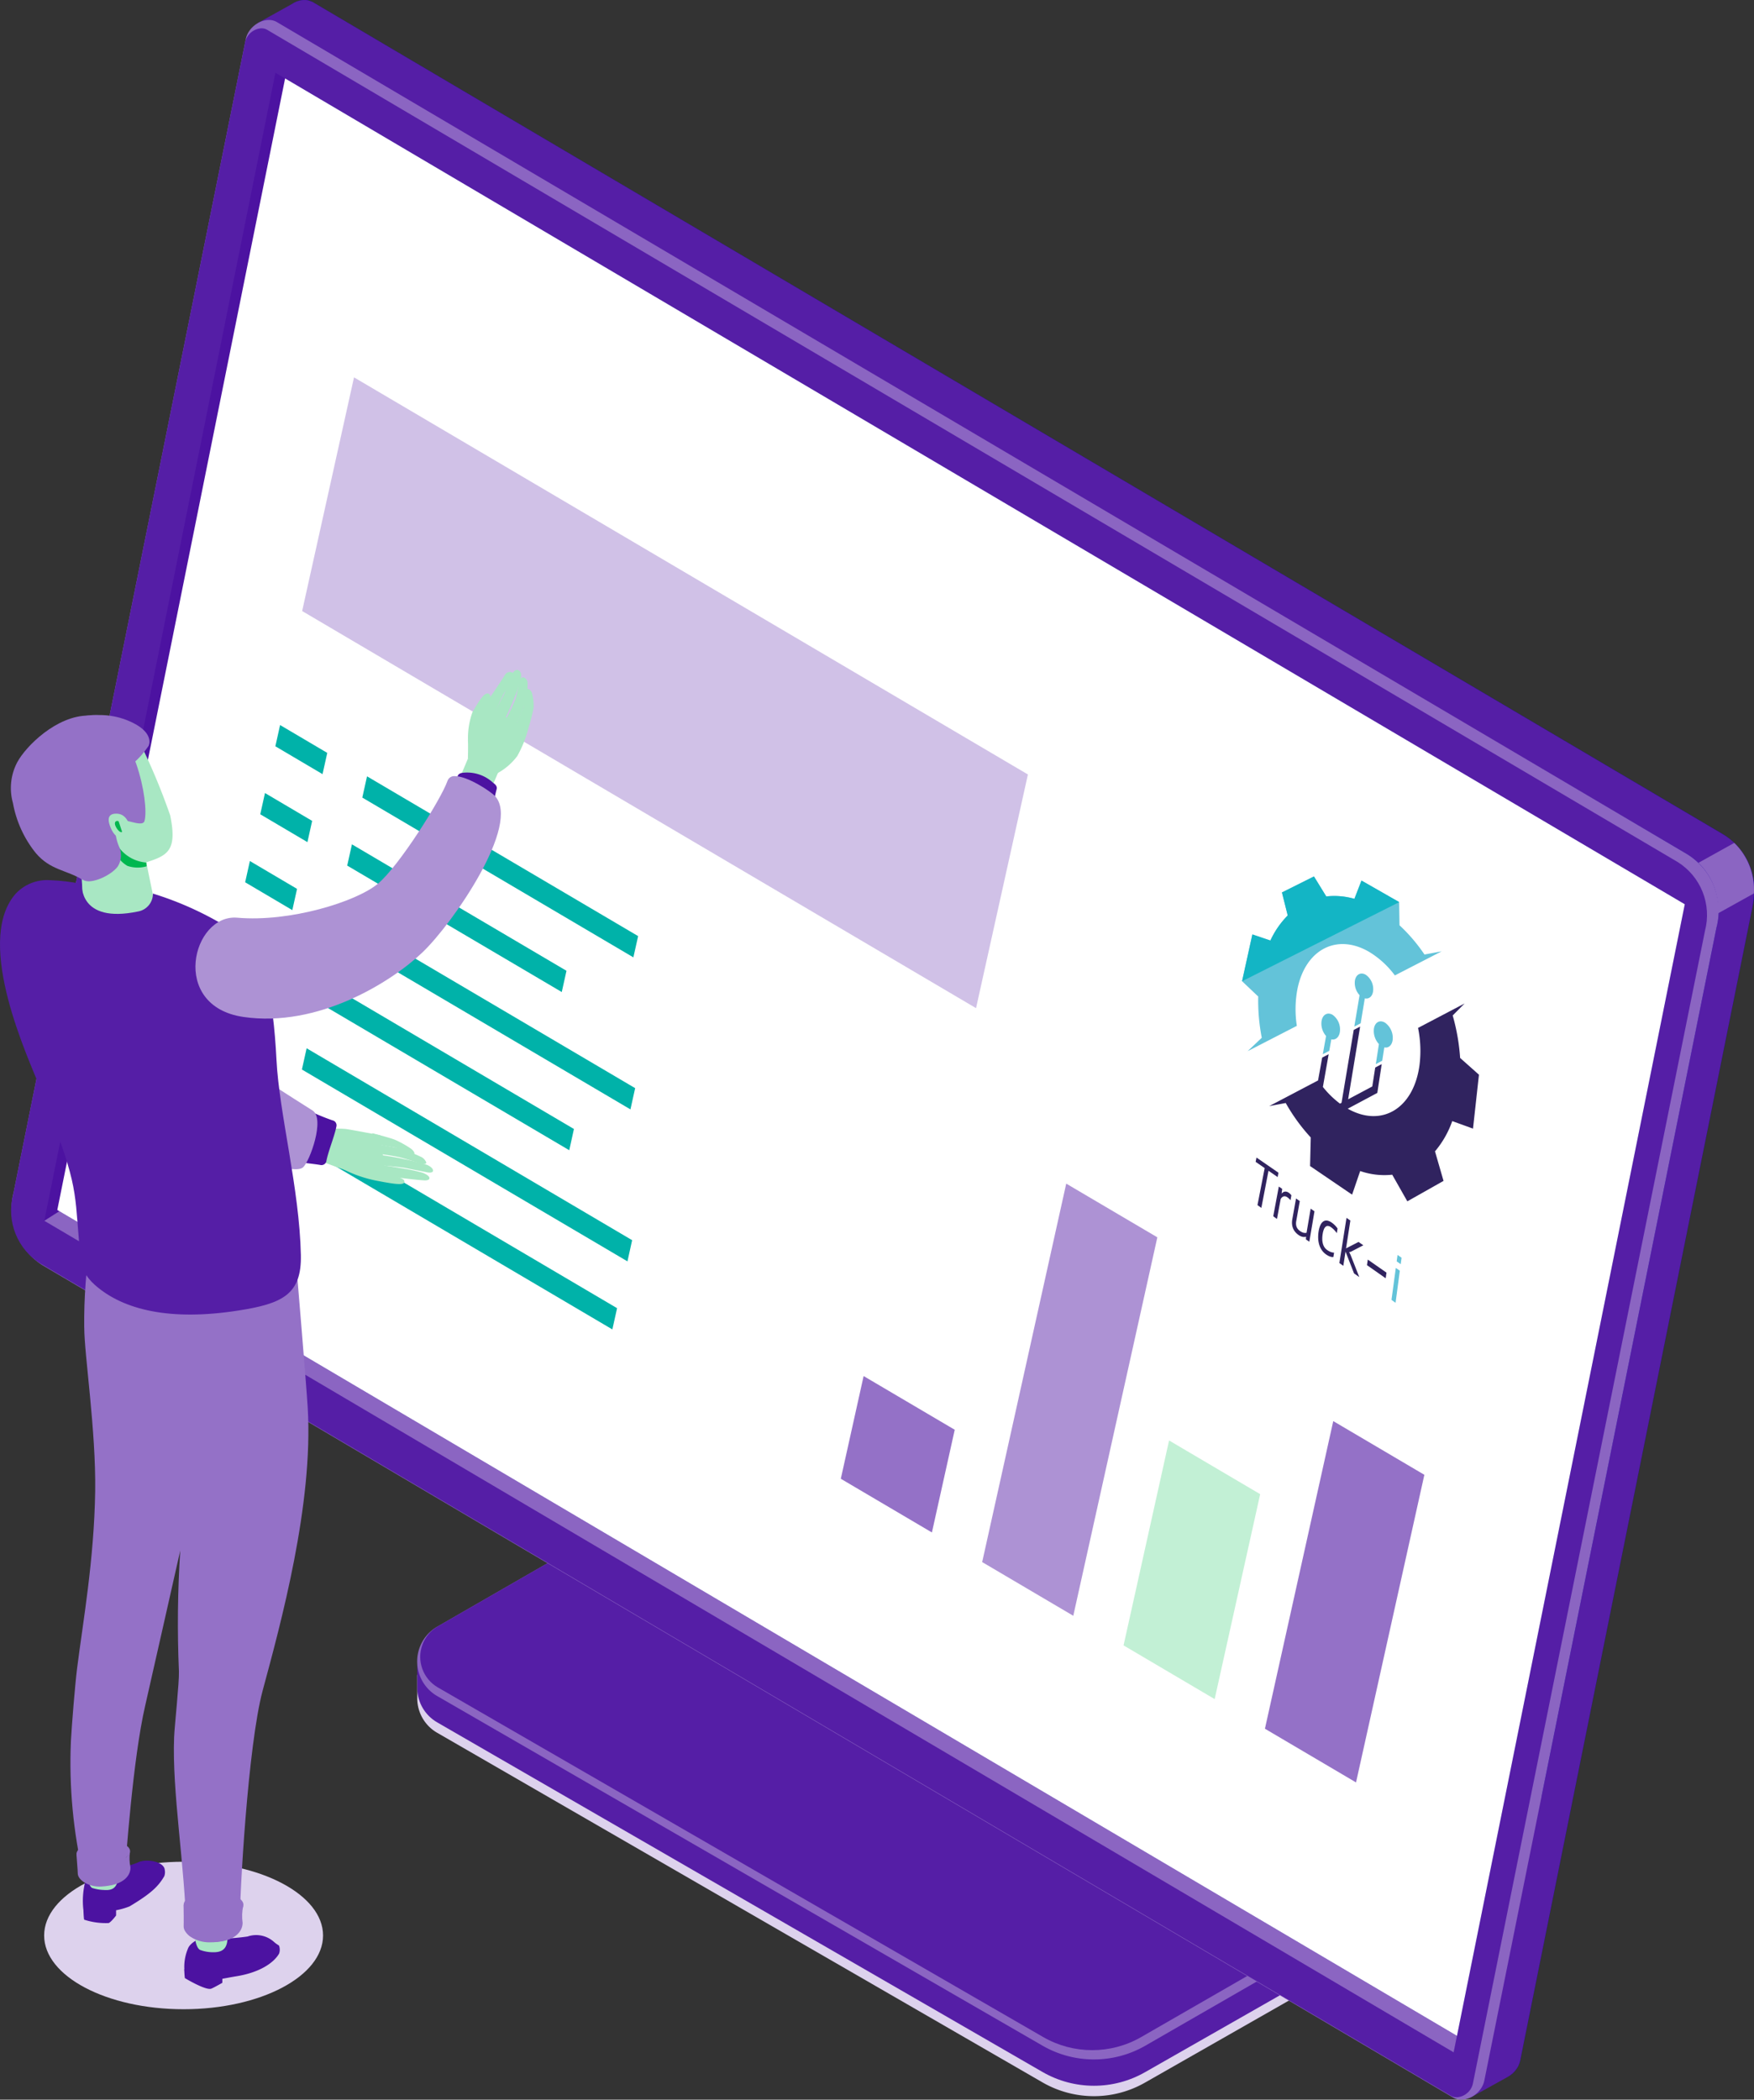 <svg id="Group_4174" data-name="Group 4174" xmlns="http://www.w3.org/2000/svg" xmlns:xlink="http://www.w3.org/1999/xlink" width="170.116" height="203.565" viewBox="0 0 170.116 203.565">
  <rect x="0" y="0" width="170.116" height="203.565" fill="#333333" stroke="none"/>
  <defs>
    <clipPath id="clip-path">
      <rect id="Rectangle_1330" data-name="Rectangle 1330" width="170.116" height="203.566" fill="none"/>
    </clipPath>
    <clipPath id="clip-path-2">
      <path id="Path_3905" data-name="Path 3905" d="M68.518,255.157a3.865,3.865,0,0,0-1.232,1.12h-.708v2.15c0,.063,0,.125,0,.187a3.851,3.851,0,0,0,1.937,3.271l58.7,33.89a9.984,9.984,0,0,0,9.975.007l14.951-8.521,5.017-3a3.343,3.343,0,0,0-.456-5.513L91.387,241.994Z" transform="translate(-66.576 -241.994)" fill="none"/>
    </clipPath>
    <linearGradient id="linear-gradient" x1="-0.438" y1="1.016" x2="-0.431" y2="1.016" gradientUnits="objectBoundingBox">
      <stop offset="0" stop-color="#6c3db2"/>
      <stop offset="1" stop-color="#551ea6"/>
    </linearGradient>
    <clipPath id="clip-path-4">
      <path id="Path_3907" data-name="Path 3907" d="M82.975,241.967,68.76,250.149a3.419,3.419,0,0,0,0,5.924l58.7,33.89a9.521,9.521,0,0,0,9.512.006l14.938-8.6,4.118-3.284a2.881,2.881,0,0,0-.356-4.746l-65-37.525Z" transform="translate(-67.046 -235.816)" fill="none"/>
    </clipPath>
    <linearGradient id="linear-gradient-2" x1="-0.311" y1="0.843" x2="-0.305" y2="0.843" xlink:href="#linear-gradient"/>
    <clipPath id="clip-path-6">
      <path id="Path_3910" data-name="Path 3910" d="M44.309.367l-3.32,1.845-.319,1.58,2.251-1.244L179.606,82.829a6.434,6.434,0,0,1,2.82,7.1l-16.961,84.218-1.086.6-5.448,27.049-1.069.588.759.951,3.551-1.972a2.545,2.545,0,0,0,.911-.853,2.051,2.051,0,0,0,.109-.19c.01-.019.022-.038.032-.058a2.089,2.089,0,0,0,.086-.21,1.9,1.9,0,0,0,.075-.266c0-.007,22.513-111.791,22.513-111.791a8.277,8.277,0,0,0,.166-1.552V86.3a6.15,6.15,0,0,0-2.986-5.4L46.273.2a.665.665,0,0,0-.115-.043,1.525,1.525,0,0,0-.686-.155,2.214,2.214,0,0,0-1.163.36" transform="translate(-40.67 -0.007)" fill="none"/>
    </clipPath>
    <linearGradient id="linear-gradient-3" x1="-0.17" y1="1.001" x2="-0.166" y2="1.001" xlink:href="#linear-gradient"/>
    <clipPath id="clip-path-8">
      <path id="Path_3913" data-name="Path 3913" d="M26.032,4.518a1.717,1.717,0,0,0-1.527,1.307L1.992,117.612a6.052,6.052,0,0,0,2.647,6.66l136.8,80.686a1.07,1.07,0,0,0,.6.143,1.673,1.673,0,0,0,.962-.394,1.624,1.624,0,0,0,.568-.916L166.084,92.008a6.052,6.052,0,0,0-2.646-6.661L26.632,4.66a1.043,1.043,0,0,0-.543-.143h-.057" transform="translate(-1.838 -4.517)" fill="none"/>
    </clipPath>
    <linearGradient id="linear-gradient-4" x1="0.153" y1="0.895" x2="0.155" y2="0.895" xlink:href="#linear-gradient"/>
    <clipPath id="clip-path-10">
      <path id="Path_3931" data-name="Path 3931" d="M201.831,256.485l8.836,5.206,6.627-29.824-8.836-5.206Z" transform="translate(-201.831 -226.66)" fill="none"/>
    </clipPath>
    <linearGradient id="linear-gradient-5" x1="-2.97" y1="2.613" x2="-2.954" y2="2.613" gradientUnits="objectBoundingBox">
      <stop offset="0" stop-color="#c9b8e3"/>
      <stop offset="1" stop-color="#9471c7"/>
    </linearGradient>
    <clipPath id="clip-path-11">
      <path id="Path_3932" data-name="Path 3932" d="M179.274,249.619l8.836,5.206,4.414-19.868-8.836-5.206Z" transform="translate(-179.274 -229.751)" fill="none"/>
    </clipPath>
    <linearGradient id="linear-gradient-6" x1="-3.746" y1="3.35" x2="-3.723" y2="3.35" gradientUnits="objectBoundingBox">
      <stop offset="0" stop-color="#80e0a7"/>
      <stop offset="1" stop-color="#c2f0d5"/>
    </linearGradient>
    <clipPath id="clip-path-12">
      <path id="Path_3933" data-name="Path 3933" d="M156.716,225.476l8.836,5.206,8.152-36.691-8.836-5.206Z" transform="translate(-156.716 -188.785)" fill="none"/>
    </clipPath>
    <linearGradient id="linear-gradient-7" x1="-1.835" y1="3.217" x2="-1.821" y2="3.217" gradientUnits="objectBoundingBox">
      <stop offset="0" stop-color="#ddd2ed"/>
      <stop offset="1" stop-color="#ad92d4"/>
    </linearGradient>
    <clipPath id="clip-path-13">
      <path id="Path_3934" data-name="Path 3934" d="M134.158,229.435l8.836,5.206,2.213-9.957-8.837-5.206Z" transform="translate(-134.158 -219.478)" fill="none"/>
    </clipPath>
    <linearGradient id="linear-gradient-8" x1="-4.53" y1="4.888" x2="-4.495" y2="4.888" xlink:href="#linear-gradient-5"/>
    <clipPath id="clip-path-15">
      <path id="Path_3936" data-name="Path 3936" d="M14.728,293.645c-1.435.093-2.566.667-2.527,1.284s1.236,1.041,2.671.949,2.568-.667,2.527-1.284c-.036-.56-1.025-.962-2.282-.962-.127,0-.257,0-.389.012" transform="translate(-12.199 -293.633)" fill="none"/>
    </clipPath>
    <linearGradient id="linear-gradient-9" x1="-1.398" y1="10.727" x2="-1.283" y2="10.727" xlink:href="#linear-gradient-5"/>
    <clipPath id="clip-path-16">
      <path id="Path_3937" data-name="Path 3937" d="M29.3,303.011c0,.689,1.3,1.247,2.9,1.247s2.9-.558,2.9-1.247-1.3-1.246-2.9-1.246-2.9.558-2.9,1.246" transform="translate(-29.295 -301.765)" fill="none"/>
    </clipPath>
    <linearGradient id="linear-gradient-10" x1="-3.07" y1="8.079" x2="-2.966" y2="8.079" xlink:href="#linear-gradient-5"/>
    <clipPath id="clip-path-18">
      <path id="Path_3952" data-name="Path 3952" d="M1.832,146.08c3.869,6.207,11.6,14.464,16.826,18.75a24.293,24.293,0,0,0,8.411,4.045c.673.207,2.345.647,2.845.221.641-.546,2.165-4.717.93-5.515-1.558-1.007-7.366-4.537-9.415-6.648-3.175-3.271-8.375-11.161-13.563-13.545a8.3,8.3,0,0,0-3.409-.8c-2.41,0-3.946,1.37-2.625,3.489" transform="translate(-1.346 -142.591)" fill="none"/>
    </clipPath>
    <linearGradient id="linear-gradient-11" x1="0.001" y1="4.34" x2="0.02" y2="4.34" xlink:href="#linear-gradient-7"/>
    <clipPath id="clip-path-20">
      <path id="Path_3954" data-name="Path 3954" d="M7.936,115.644c-1.3,1.6-1.279,1.976-1.266,2.8A5.054,5.054,0,0,0,8.717,122.2a1.733,1.733,0,0,1,1.429-.246,1.287,1.287,0,0,0,.809.031l2.975-3.18c1.056,1.323,3.1-1.779,3.1-1.779s.7-1.366-2.092-2.482a7.227,7.227,0,0,0-2.676-.5,5.823,5.823,0,0,0-4.328,1.6" transform="translate(-6.667 -114.04)" fill="none"/>
    </clipPath>
    <linearGradient id="linear-gradient-12" x1="-0.339" y1="10.365" x2="-0.286" y2="10.365" xlink:href="#linear-gradient-5"/>
    <clipPath id="clip-path-22">
      <path id="Path_3957" data-name="Path 3957" d="M12.583,206.219c0,2.658,1.146,10,1.059,15.9-.1,6.634-1.193,12.712-1.754,17.154-.2,1.591-.511,5.452-.6,7.055a48.5,48.5,0,0,0,1.228,13.136c.312,1.086,3.836,1.268,3.978-.162s.782-11.152,2-16.414c.365-1.58,3.4-15.036,3.4-15.036a108.144,108.144,0,0,0-.129,11.721c.038,1.059-.425,5.31-.467,6.373-.212,5.28,1.046,12.478,1.185,18.773.027,1.233,5.061,1.789,5.186-.463-.031-3.073.8-17.559,2.218-22.826,1.741-6.446,4.925-18.052,4.37-27.4-.137-2.312-1.079-13.51-1.079-13.51l-19.968-2.814a50.721,50.721,0,0,0-.631,8.513" transform="translate(-11.249 -197.706)" fill="none"/>
    </clipPath>
    <linearGradient id="linear-gradient-13" x1="0.021" y1="1.177" x2="0.036" y2="1.177" xlink:href="#linear-gradient-5"/>
    <clipPath id="clip-path-23">
      <path id="Path_3958" data-name="Path 3958" d="M1.419,141.819c-3.925,4.764,1.421,16.011,2.516,18.82,3.537,9.078,3.284,9.4,3.722,14.688.089,1.072-.226,2.726,1.531,4.292,2.794,2.49,7.418,3.507,13.893,2.5,4.3-.667,6.178-1.549,6.1-5.382-.137-6.464-2.1-13.692-2.365-18.917-.326-6.357-1.239-10.551-3.583-12.108a31.589,31.589,0,0,0-8.4-4.022,1.749,1.749,0,0,1-1.458,1.738c-5.762,1.2-5.437-2.664-5.437-2.664a17.989,17.989,0,0,0-3.08-.373,4.163,4.163,0,0,0-3.437,1.422" transform="translate(0 -140.397)" fill="none"/>
    </clipPath>
    <linearGradient id="linear-gradient-14" x1="0.217" y1="2.35" x2="0.23" y2="2.35" xlink:href="#linear-gradient"/>
    <clipPath id="clip-path-25">
      <path id="Path_3961" data-name="Path 3961" d="M55.635,124.239c-.6,1.754-4.715,8.292-6.762,9.989-2.123,1.76-8.56,3.736-13.627,3.289-4.37-.385-6.6,8.564.579,9.621,7.26,1.07,14.365-3.391,17.367-6.25s9.585-12.436,7.044-15.162c-.444-.476-2.66-1.932-3.867-1.932a.687.687,0,0,0-.734.445" transform="translate(-31.181 -123.794)" fill="none"/>
    </clipPath>
    <linearGradient id="linear-gradient-15" x1="-0.481" y1="5.255" x2="-0.463" y2="5.255" xlink:href="#linear-gradient-7"/>
    <clipPath id="clip-path-27">
      <path id="Path_3968" data-name="Path 3968" d="M2.363,118.648a5.368,5.368,0,0,0-.421,3.96,10.775,10.775,0,0,0,2.215,4.846c1.41,1.674,2.981,1.63,4.566,2.609.788.487,2.762-.453,3.384-1.3a2.019,2.019,0,0,0,.094-2.005,4.558,4.558,0,0,1-.316-2.095c.023-.607.745-.427,1.453-.247.635.16,1.259.321,1.368-.08.488-1.8-1.083-9.456-4.556-10.128a4.618,4.618,0,0,0-.878-.083c-3.106,0-6.091,2.988-6.909,4.527" transform="translate(-1.754 -114.121)" fill="none"/>
    </clipPath>
    <linearGradient id="linear-gradient-16" x1="0.117" y1="7.361" x2="0.147" y2="7.361" xlink:href="#linear-gradient-5"/>
    <clipPath id="clip-path-29">
      <path id="Path_3971" data-name="Path 3971" d="M29.3,305.922c0,.691,1.109,1.519,2.455,1.53,2.6.021,3.261-1.123,3.264-1.885a4.649,4.649,0,0,1,.057-1.649,1.564,1.564,0,0,1-1.464.908c-3.2.359-3.991-.3-4.321-1.011.029,1.642.009,2.106.009,2.107" transform="translate(-29.295 -303.815)" fill="none"/>
    </clipPath>
    <linearGradient id="linear-gradient-17" x1="-4.524" y1="3.313" x2="-4.376" y2="3.313" xlink:href="#linear-gradient-5"/>
    <clipPath id="clip-path-30">
      <path id="Path_3972" data-name="Path 3972" d="M16.133,296.266c-2.849.506-3.595-.037-3.932-.656.121,1.47.129,1.887.129,1.888.04.619,1.081,1.3,2.288,1.23,2.337-.132,2.858-1.2,2.817-1.878a4.178,4.178,0,0,1-.044-1.482,1.4,1.4,0,0,1-1.259.9" transform="translate(-12.201 -295.368)" fill="none"/>
    </clipPath>
    <linearGradient id="linear-gradient-18" x1="-1.813" y1="4.331" x2="-1.674" y2="4.331" xlink:href="#linear-gradient-5"/>
  </defs>
  <g id="Group_4113" data-name="Group 4113">
    <g id="Group_4112" data-name="Group 4112" clip-path="url(#clip-path)">
      <path id="Path_3904" data-name="Path 3904" d="M156.7,280.4,91.386,243.652,68.518,256.815a3.867,3.867,0,0,0-1.233,1.12h-.708v2.151c0,.063,0,.125,0,.187a3.851,3.851,0,0,0,1.936,3.271l58.7,33.89a9.989,9.989,0,0,0,9.976.007l14.951-8.521,5.017-3a3.343,3.343,0,0,0-.457-5.513" transform="translate(-26.108 -95.549)" fill="#ddd2ed"/>
    </g>
  </g>
  <g id="Group_4115" data-name="Group 4115" transform="translate(40.468 147.095)">
    <g id="Group_4114" data-name="Group 4114" clip-path="url(#clip-path-2)">
      <rect id="Rectangle_1331" data-name="Rectangle 1331" width="92.417" height="55.566" transform="translate(0 0)" fill="url(#linear-gradient)"/>
    </g>
  </g>
  <g id="Group_4117" data-name="Group 4117">
    <g id="Group_4116" data-name="Group 4116" clip-path="url(#clip-path)">
      <path id="Path_3906" data-name="Path 3906" d="M127.21,290.719l-58.7-33.89a3.883,3.883,0,0,1,0-6.728L82.7,241.936l7.915-6.326,66.108,37.932a3.344,3.344,0,0,1,.413,5.51l-4.982,3.058-14.968,8.616a9.988,9.988,0,0,1-9.976-.007" transform="translate(-26.105 -92.395)" fill="#8b65c2"/>
    </g>
  </g>
  <g id="Group_4119" data-name="Group 4119" transform="translate(40.754 143.34)">
    <g id="Group_4118" data-name="Group 4118" clip-path="url(#clip-path-4)">
      <rect id="Rectangle_1333" data-name="Rectangle 1333" width="105.8" height="94.785" transform="matrix(0.848, -0.53, 0.53, 0.848, -24.92, 15.589)" fill="url(#linear-gradient-2)"/>
    </g>
  </g>
  <g id="Group_4121" data-name="Group 4121">
    <g id="Group_4120" data-name="Group 4120" clip-path="url(#clip-path)">
      <path id="Path_3908" data-name="Path 3908" d="M162.124,283.307,93.107,243.953l4.029-3.2,68.678,39.613Z" transform="translate(-36.512 -94.411)" fill="#3129ac"/>
      <path id="Path_3909" data-name="Path 3909" d="M30.986,1.853,9.539,113.071a6.434,6.434,0,0,0,2.82,7.1L148.1,201.426c1.066.629,2.741-.29,3.016-1.653L173.626,87.989a6.434,6.434,0,0,0-2.82-7.1L34,.2c-1.065-.628-2.739.29-3.014,1.652" transform="translate(-3.676 0)" fill="#10069f"/>
    </g>
  </g>
  <g id="Group_4123" data-name="Group 4123" transform="translate(24.721 0.004)">
    <g id="Group_4122" data-name="Group 4122" clip-path="url(#clip-path-6)">
      <rect id="Rectangle_1335" data-name="Rectangle 1335" width="145.395" height="203.327" transform="translate(0 0)" fill="url(#linear-gradient-3)"/>
    </g>
  </g>
  <g id="Group_4125" data-name="Group 4125">
    <g id="Group_4124" data-name="Group 4124" clip-path="url(#clip-path)">
      <path id="Path_3911" data-name="Path 3911" d="M274.483,134.438l-3.477,1.932a6.341,6.341,0,0,1,1.9,4.9l3.472-1.929a6.341,6.341,0,0,0-1.9-4.9" transform="translate(-106.276 -52.72)" fill="#8b65c2"/>
      <path id="Path_3912" data-name="Path 3912" d="M24.585,5.04,2.073,116.827a6.433,6.433,0,0,0,2.82,7.1l136.8,80.687c1.066.629,2.741-.29,3.016-1.653L167.225,91.176a6.434,6.434,0,0,0-2.82-7.1L27.6,3.388c-1.065-.628-2.74.29-3.014,1.652" transform="translate(-0.748 -1.249)" fill="#8b65c2"/>
    </g>
  </g>
  <g id="Group_4127" data-name="Group 4127" transform="translate(1.117 2.746)">
    <g id="Group_4126" data-name="Group 4126" clip-path="url(#clip-path-8)">
      <rect id="Rectangle_1337" data-name="Rectangle 1337" width="239.825" height="254.561" transform="translate(-83.3 43.826) rotate(-27.867)" fill="url(#linear-gradient-4)"/>
    </g>
  </g>
  <g id="Group_4129" data-name="Group 4129">
    <g id="Group_4128" data-name="Group 4128" clip-path="url(#clip-path)">
      <path id="Path_3914" data-name="Path 3914" d="M29.484,11.607,7.069,122.908l136.688,80.618,22.414-111.3Z" transform="translate(-2.772 -4.552)" fill="#4c12a1"/>
      <path id="Path_3915" data-name="Path 3915" d="M31.561,12.71,9.468,122.411,145.02,202.359l22.093-109.7Z" transform="translate(-3.713 -4.984)" fill="#281fa9"/>
      <path id="Path_3916" data-name="Path 3916" d="M7.069,194.115l136.688,80.618.322-1.6L8.527,193.186Z" transform="translate(-2.772 -75.758)" fill="#8b65c2"/>
      <path id="Path_3917" data-name="Path 3917" d="M144.893,202.28,9.142,122.215,31.236,12.508,166.987,92.573Z" transform="translate(-3.585 -4.905)" fill="#fff"/>
      <path id="Path_3918" data-name="Path 3918" d="M48.211,82.839l65.359,38.5L118.6,98.684l-65.359-38.5Z" transform="translate(-18.906 -23.599)" fill="#d0c1e7" fill-rule="evenodd"/>
      <path id="Path_3919" data-name="Path 3919" d="M36.921,172.571l-4.575-2.7-.458,2.06,4.575,2.7Z" transform="translate(-12.505 -66.617)" fill="#00b2a9"/>
      <path id="Path_3920" data-name="Path 3920" d="M77.795,196.651,46.22,178.05l-.458,2.06,31.575,18.6Z" transform="translate(-17.946 -69.823)" fill="#00b2a9"/>
      <path id="Path_3921" data-name="Path 3921" d="M39.331,161.726l-4.575-2.7-.458,2.06,4.575,2.7Z" transform="translate(-13.45 -62.364)" fill="#00b2a9"/>
      <path id="Path_3922" data-name="Path 3922" d="M80.2,185.806,48.63,167.2l-.458,2.06,31.575,18.6Z" transform="translate(-18.891 -65.57)" fill="#00b2a9"/>
      <path id="Path_3923" data-name="Path 3923" d="M41.741,150.881l-4.575-2.7-.458,2.06,4.575,2.7Z" transform="translate(-14.395 -58.112)" fill="#00b2a9"/>
      <path id="Path_3924" data-name="Path 3924" d="M75.5,170.772,51.04,156.359l-.458,2.06,24.465,14.413Z" transform="translate(-19.836 -61.317)" fill="#00b2a9"/>
      <path id="Path_3925" data-name="Path 3925" d="M44.15,140.036l-4.575-2.7-.458,2.06,4.575,2.7Z" transform="translate(-15.34 -53.859)" fill="#00b2a9"/>
      <path id="Path_3926" data-name="Path 3926" d="M82.383,162.56,53.449,145.514l-.458,2.06L81.926,164.62Z" transform="translate(-20.781 -57.064)" fill="#00b2a9"/>
      <path id="Path_3927" data-name="Path 3927" d="M46.56,129.191l-4.575-2.7-.458,2.06,4.575,2.7Z" transform="translate(-16.285 -49.606)" fill="#00b2a9"/>
      <path id="Path_3928" data-name="Path 3928" d="M76.668,146.929,55.859,134.67l-.458,2.06L76.21,148.989Z" transform="translate(-21.726 -52.811)" fill="#00b2a9"/>
      <path id="Path_3929" data-name="Path 3929" d="M48.97,118.346l-4.575-2.7-.458,2.06,4.575,2.7Z" transform="translate(-17.23 -45.353)" fill="#00b2a9"/>
      <path id="Path_3930" data-name="Path 3930" d="M84.562,139.314l-26.294-15.49-.458,2.06L84.1,141.374Z" transform="translate(-22.671 -48.558)" fill="#00b2a9"/>
    </g>
  </g>
  <g id="Group_4131" data-name="Group 4131" transform="translate(122.682 137.775)">
    <g id="Group_4130" data-name="Group 4130" clip-path="url(#clip-path-10)">
      <rect id="Rectangle_1339" data-name="Rectangle 1339" width="37.586" height="22.842" transform="matrix(0.222, -0.975, 0.975, 0.222, -7.57, 33.31)" fill="url(#linear-gradient-5)"/>
    </g>
  </g>
  <g id="Group_4133" data-name="Group 4133" transform="translate(108.971 139.653)">
    <g id="Group_4132" data-name="Group 4132" clip-path="url(#clip-path-11)">
      <rect id="Rectangle_1340" data-name="Rectangle 1340" width="27.227" height="18.023" transform="matrix(0.201, -0.98, 0.98, 0.201, -4.941, 24.059)" fill="url(#linear-gradient-6)"/>
    </g>
  </g>
  <g id="Group_4135" data-name="Group 4135" transform="translate(95.259 114.752)">
    <g id="Group_4134" data-name="Group 4134" clip-path="url(#clip-path-12)">
      <rect id="Rectangle_1341" data-name="Rectangle 1341" width="44.437" height="24.973" transform="translate(-8.158 40.244) rotate(-78.541)" fill="url(#linear-gradient-7)"/>
    </g>
  </g>
  <g id="Group_4137" data-name="Group 4137" transform="translate(81.548 133.409)">
    <g id="Group_4136" data-name="Group 4136" clip-path="url(#clip-path-13)">
      <rect id="Rectangle_1342" data-name="Rectangle 1342" width="17.31" height="14.26" transform="matrix(0.232, -0.973, 0.973, 0.232, -3.417, 14.349)" fill="url(#linear-gradient-8)"/>
    </g>
  </g>
  <g id="Group_4139" data-name="Group 4139">
    <g id="Group_4138" data-name="Group 4138" clip-path="url(#clip-path)">
      <path id="Path_3935" data-name="Path 3935" d="M7.044,304.092c0,3.949,6.055,7.15,13.525,7.15s13.525-3.2,13.525-7.15-6.055-7.149-13.525-7.149-13.525,3.2-13.525,7.149" transform="translate(-2.762 -116.447)" fill="#ddd2ed"/>
    </g>
  </g>
  <g id="Group_4141" data-name="Group 4141" transform="translate(7.415 178.484)">
    <g id="Group_4140" data-name="Group 4140" clip-path="url(#clip-path-15)">
      <rect id="Rectangle_1344" data-name="Rectangle 1344" width="5.277" height="2.338" transform="translate(-0.038)" fill="url(#linear-gradient-9)"/>
    </g>
  </g>
  <g id="Group_4143" data-name="Group 4143" transform="translate(17.807 183.427)">
    <g id="Group_4142" data-name="Group 4142" clip-path="url(#clip-path-16)">
      <rect id="Rectangle_1345" data-name="Rectangle 1345" width="5.799" height="2.493" transform="translate(0 0)" fill="url(#linear-gradient-10)"/>
    </g>
  </g>
  <g id="Group_4145" data-name="Group 4145">
    <g id="Group_4144" data-name="Group 4144" clip-path="url(#clip-path)">
      <path id="Path_3938" data-name="Path 3938" d="M15.775,301.648a24.41,24.41,0,0,1,2.989-1.47c.562-.328,1.2-1.721,1.755-2.348a.548.548,0,0,1,.626.019,1.175,1.175,0,0,1,.011.805c-.557.961-1.249,1.666-3.367,2.929a6.9,6.9,0,0,1-1.309.376v.511s-.483.641-.723.731a6.767,6.767,0,0,1-2.367-.325s-.036.056-.077-.88c1.01,0,1.65.229,2.462-.348" transform="translate(-5.221 -116.761)" fill="#4c12a1"/>
      <path id="Path_3939" data-name="Path 3939" d="M16.259,301.214c-.205.156-.489.574-.729.666a6.684,6.684,0,0,1-2.239-.192,7.5,7.5,0,0,1,.221-3.1,2.184,2.184,0,0,1,.991-1.005,9.118,9.118,0,0,0,4.026-.625c.661-.373,2.223-.2,2.566.476.226.445-1.115,1.759-2.449,2.6-1.21.767-1.823.752-2.387,1.18" transform="translate(-5.184 -116.376)" fill="#4c12a1"/>
      <path id="Path_3940" data-name="Path 3940" d="M14.277,298.678a4.049,4.049,0,0,0,1.153.2c.684.048,1.257-.09,1.361-1.106.017-.166,0-2.463,0-2.463,0-.434-3.017-.517-3.1-.3-.13.345-.008,3.341.585,3.665" transform="translate(-5.351 -115.644)" fill="#a8e7c3"/>
      <path id="Path_3941" data-name="Path 3941" d="M32.169,312.819a23.79,23.79,0,0,1,2.9-1.428,14.826,14.826,0,0,0,2.553-1.956c.072-.081.7.362.967.528a1.137,1.137,0,0,1,.01.782c-.54.933-1.943,1.847-4.17,2.2-.326.052-1.335.24-1.335.24v.39s-.841.481-1.075.568c-.531.2-2.547-1.017-2.547-1.017s-.035.055-.074-.855c.98,0,1.98,1.1,2.768.545" transform="translate(-11.53 -121.342)" fill="#4c12a1"/>
      <path id="Path_3942" data-name="Path 3942" d="M32.49,312.487a3.107,3.107,0,0,1-.656.469c-.509.2-2.422-.889-2.422-.889a4.53,4.53,0,0,1,.337-2.073c.2-.6,1.218-1.035,1.218-1.035a20.851,20.851,0,0,0,4.569-.154,2.58,2.58,0,0,1,2.817.786c.219.432-1.6,1.863-3.35,2.281-1.816.435-1.964.2-2.512.615" transform="translate(-11.527 -121.06)" fill="#4c12a1"/>
      <path id="Path_3943" data-name="Path 3943" d="M31.557,308.8a3.635,3.635,0,0,0,1.284.227c.534,0,1.257-.091,1.362-1.106.017-.166,0-2.327,0-2.327,0-.434-3.032-.1-3.114.117-.13.345-.194,2.728.47,3.089" transform="translate(-12.158 -119.756)" fill="#a8e7c3"/>
      <path id="Path_3944" data-name="Path 3944" d="M57.179,184.551l-.531-3.894s-2.573-.5-3.333-.611a8.412,8.412,0,0,0-2.884.263l.737,2.954s1.475.579,2.2.79c.6.173,3.808.5,3.808.5" transform="translate(-19.777 -70.592)" fill="#a8e7c3"/>
      <path id="Path_3945" data-name="Path 3945" d="M60.68,187.271c.216.547-.946.35-2.724.007a12.389,12.389,0,0,1-3.18-1.1l.894-.488,1.76.559s3.079.594,3.25,1.025" transform="translate(-21.481 -72.818)" fill="#a8e7c3"/>
      <path id="Path_3946" data-name="Path 3946" d="M59.394,180.742s1.656.421,2.2.638a9.761,9.761,0,0,1,1.569.877c.123.091.332.315.315.44-.024.17-.163.147-.339.091-.384-.123-1.524-.651-1.524-.651l-2.235-.405Z" transform="translate(-23.285 -70.879)" fill="#a8e7c3"/>
      <path id="Path_3947" data-name="Path 3947" d="M59.984,183.379l-.489-1.014s1.894.32,2.538.492a14.331,14.331,0,0,1,2.078.792,1.024,1.024,0,0,1,.559.551c.043.195-.274.183-.43.146,0,0-1.611-.5-2.121-.627a20.488,20.488,0,0,0-2.134-.34" transform="translate(-23.331 -71.515)" fill="#a8e7c3"/>
      <path id="Path_3948" data-name="Path 3948" d="M60.338,184.152s1.845.262,2.478.433a20.675,20.675,0,0,1,2.247.561c.385.156.6.387.6.559,0,.2-.3.225-.554.171,0,0-1.428-.278-2.01-.4-.63-.126-2.435-.276-2.435-.276Z" transform="translate(-23.662 -72.216)" fill="#a8e7c3"/>
      <path id="Path_3949" data-name="Path 3949" d="M61.173,186.857l-.514-1.087s1.573.257,2.323.384a15.235,15.235,0,0,1,1.763.382c.19.062.623.261.683.474.074.261-.3.286-.477.278-.915-.041-3.778-.429-3.778-.429" transform="translate(-23.788 -72.85)" fill="#a8e7c3"/>
      <path id="Path_3950" data-name="Path 3950" d="M47.065,182.538l-.754-2.892-7.831-1.67-.267,3.667Z" transform="translate(-14.985 -69.794)" fill="#a8e7c3"/>
      <path id="Path_3951" data-name="Path 3951" d="M47.377,182.095s1.711.184,2.276.286a.485.485,0,0,0,.581-.377c.176-.96.8-2.428.977-3.388a.488.488,0,0,0-.39-.564,21.683,21.683,0,0,1-2.38-.991Z" transform="translate(-18.579 -69.435)" fill="#4c12a1"/>
    </g>
  </g>
  <g id="Group_4147" data-name="Group 4147" transform="translate(0.818 86.674)">
    <g id="Group_4146" data-name="Group 4146" clip-path="url(#clip-path-18)">
      <rect id="Rectangle_1347" data-name="Rectangle 1347" width="31.567" height="26.932" transform="translate(-0.834 0)" fill="url(#linear-gradient-11)"/>
    </g>
  </g>
  <g id="Group_4149" data-name="Group 4149">
    <g id="Group_4148" data-name="Group 4148" clip-path="url(#clip-path)">
      <path id="Path_3953" data-name="Path 3953" d="M18.559,119.486a62.616,62.616,0,0,1,2.557,6.255c.7,3.477-.264,3.9-2.56,4.606-1.585.49-3.716.666-5.084-1.579a23.807,23.807,0,0,1-1.7-4.468c-.5-2,6.3-6.772,6.791-4.813" transform="translate(-4.605 -46.675)" fill="#a8e7c3"/>
    </g>
  </g>
  <g id="Group_4151" data-name="Group 4151" transform="translate(4.053 69.319)">
    <g id="Group_4150" data-name="Group 4150" clip-path="url(#clip-path-20)">
      <rect id="Rectangle_1349" data-name="Rectangle 1349" width="11.401" height="13.192" transform="translate(-2.606 7.244) rotate(-70.461)" fill="url(#linear-gradient-12)"/>
    </g>
  </g>
  <g id="Group_4153" data-name="Group 4153">
    <g id="Group_4152" data-name="Group 4152" clip-path="url(#clip-path)">
      <path id="Path_3955" data-name="Path 3955" d="M11.955,141.673l8.021.981-1.664-8.112-7.026-.919s.928,2.723,1,3.321c.406,3.619-.326,4.729-.326,4.729" transform="translate(-4.426 -52.401)" fill="#a8e7c3"/>
      <path id="Path_3956" data-name="Path 3956" d="M21.284,136.487l.044.363a3.118,3.118,0,0,1-1.867-.036,2.948,2.948,0,0,1-1.358-1.785l.379-.225a3.658,3.658,0,0,0,2.8,1.683" transform="translate(-7.1 -52.864)" fill="#00b74f"/>
    </g>
  </g>
  <g id="Group_4155" data-name="Group 4155" transform="translate(6.838 120.175)">
    <g id="Group_4154" data-name="Group 4154" clip-path="url(#clip-path-22)">
      <rect id="Rectangle_1351" data-name="Rectangle 1351" width="38.707" height="72.382" transform="translate(-15.351 3.552) rotate(-13.134)" fill="url(#linear-gradient-13)"/>
    </g>
  </g>
  <g id="Group_4157" data-name="Group 4157" transform="translate(0 85.34)">
    <g id="Group_4156" data-name="Group 4156" clip-path="url(#clip-path-23)">
      <rect id="Rectangle_1352" data-name="Rectangle 1352" width="47.318" height="52.344" transform="translate(-19.381 8.261) rotate(-26.086)" fill="url(#linear-gradient-14)"/>
    </g>
  </g>
  <g id="Group_4159" data-name="Group 4159">
    <g id="Group_4158" data-name="Group 4158" clip-path="url(#clip-path)">
      <path id="Path_3959" data-name="Path 3959" d="M72.516,121.009l3.11.923L72.466,129.3l-3.268-.412Z" transform="translate(-27.136 -47.454)" fill="#a8e7c3"/>
      <path id="Path_3960" data-name="Path 3960" d="M75.536,127.078s.339-1.687.492-2.241c.073-.265-.1-.456-.323-.612a3.7,3.7,0,0,0-2.859-.994c-.266.018-.524.08-.6.338a21.656,21.656,0,0,1-1.2,2.279Z" transform="translate(-27.861 -48.319)" fill="#4c12a1"/>
    </g>
  </g>
  <g id="Group_4161" data-name="Group 4161" transform="translate(18.953 75.248)">
    <g id="Group_4160" data-name="Group 4160" clip-path="url(#clip-path-25)">
      <rect id="Rectangle_1354" data-name="Rectangle 1354" width="34.134" height="24.414" transform="translate(-2.538 0)" fill="url(#linear-gradient-15)"/>
    </g>
  </g>
  <g id="Group_4163" data-name="Group 4163">
    <g id="Group_4162" data-name="Group 4162" clip-path="url(#clip-path)">
      <path id="Path_3962" data-name="Path 3962" d="M76.207,112.828l4.336,1.943a11.412,11.412,0,0,1-1.1,2.772,5.94,5.94,0,0,1-2.1,1.757l-2.692-1.5s.038-1.43,0-1.783a13.24,13.24,0,0,1,.569-2.609Z" transform="translate(-29.272 -44.246)" fill="#a8e7c3"/>
      <path id="Path_3963" data-name="Path 3963" d="M76.759,110.678c-.38-.292-.83.314-1.652,1.748a7.432,7.432,0,0,0-.42,2.98l1-.6.337-1.554s1.123-2.276.732-2.577" transform="translate(-29.286 -43.375)" fill="#a8e7c3"/>
      <path id="Path_3964" data-name="Path 3964" d="M83.529,113.655a17.024,17.024,0,0,0,.495-1.926,4.807,4.807,0,0,0-.168-1.472c-.04-.12-.2-.34-.362-.354-.225-.019-.278.1-.311.254a12.018,12.018,0,0,0-.084,1.383l-.8,1.9Z" transform="translate(-32.271 -43.098)" fill="#a8e7c3"/>
      <path id="Path_3965" data-name="Path 3965" d="M80.768,112.028l.971.626s.712-1.608.875-2.169a7.565,7.565,0,0,0,.233-1.864.617.617,0,0,0-.357-.577c-.216-.078-.387.181-.432.315,0,0-.247,1.317-.385,1.76a14.473,14.473,0,0,1-.906,1.909" transform="translate(-31.673 -42.364)" fill="#a8e7c3"/>
      <path id="Path_3966" data-name="Path 3966" d="M79.924,111.532s.73-1.563.912-2.107a9.206,9.206,0,0,0,.619-1.949c.031-.348-.129-.574-.341-.616-.243-.047-.456.2-.536.41,0,0-.492,1.22-.687,1.719-.211.54-1.082,2.037-1.082,2.037Z" transform="translate(-30.906 -41.903)" fill="#a8e7c3"/>
      <path id="Path_3967" data-name="Path 3967" d="M77.1,110.611l1.049.663s.564-1.19.846-1.826c.187-.423.9-1.157,1.007-1.627.047-.217.059-.562-.178-.635a.579.579,0,0,0-.634.3c-.222.4-2.089,3.127-2.089,3.127" transform="translate(-30.235 -42.026)" fill="#a8e7c3"/>
    </g>
  </g>
  <g id="Group_4165" data-name="Group 4165" transform="translate(1.066 69.368)">
    <g id="Group_4164" data-name="Group 4164" clip-path="url(#clip-path-27)">
      <rect id="Rectangle_1356" data-name="Rectangle 1356" width="20.05" height="18.362" transform="matrix(0.334, -0.942, 0.942, 0.334, -5.392, 14.592)" fill="url(#linear-gradient-16)"/>
    </g>
  </g>
  <g id="Group_4167" data-name="Group 4167">
    <g id="Group_4166" data-name="Group 4166" clip-path="url(#clip-path)">
      <path id="Path_3969" data-name="Path 3969" d="M18.1,129.778c1.386.016,1.573,2.087.935,2.43-.344.185-1.081-.071-1.487-1.032-.294-.7-.4-1.409.553-1.4" transform="translate(-6.801 -50.893)" fill="#a8e7c3"/>
      <path id="Path_3970" data-name="Path 3970" d="M18.69,130.963l.343,1.031c-.193.156-.57-.325-.671-.644s.084-.477.328-.387" transform="translate(-7.19 -51.348)" fill="#00b74f"/>
    </g>
  </g>
  <g id="Group_4169" data-name="Group 4169" transform="translate(17.807 184.673)">
    <g id="Group_4168" data-name="Group 4168" clip-path="url(#clip-path-29)">
      <rect id="Rectangle_1358" data-name="Rectangle 1358" width="4.12" height="6.065" transform="translate(-0.3 3.633) rotate(-85.287)" fill="url(#linear-gradient-17)"/>
    </g>
  </g>
  <g id="Group_4171" data-name="Group 4171" transform="translate(7.416 179.539)">
    <g id="Group_4170" data-name="Group 4170" clip-path="url(#clip-path-30)">
      <rect id="Rectangle_1359" data-name="Rectangle 1359" width="4.346" height="5.819" transform="matrix(0.185, -0.983, 0.983, 0.185, -0.624, 3.31)" fill="url(#linear-gradient-18)"/>
    </g>
  </g>
  <g id="Group_4173" data-name="Group 4173">
    <g id="Group_4172" data-name="Group 4172" clip-path="url(#clip-path)">
      <path id="Path_3973" data-name="Path 3973" d="M216.71,160.1l.4-2.414c.388.088.723-.171.8-.667a1.7,1.7,0,0,0-.7-1.618c-.483-.291-.956-.046-1.058.551a1.757,1.757,0,0,0,.45,1.425l-.511,3.045Z" transform="translate(-84.741 -60.893)" fill="#63c3d9" fill-rule="evenodd"/>
      <path id="Path_3974" data-name="Path 3974" d="M220.016,166.721l.2-1.291c.394.086.73-.184.807-.7a1.814,1.814,0,0,0-.735-1.695c-.5-.306-.979-.05-1.078.573a1.878,1.878,0,0,0,.483,1.5l-.3,1.941Z" transform="translate(-85.956 -63.885)" fill="#63c3d9" fill-rule="evenodd"/>
      <path id="Path_3975" data-name="Path 3975" d="M217.538,147.05h0L213,149.385a8.728,8.728,0,0,0-2.456-2.26c-3.14-1.864-6.235-.283-7,3.62a10.519,10.519,0,0,0-.051,3.529l-4.775,2.456,1.374-1.3a18.8,18.8,0,0,1-.345-4l-1.568-1.486,1-4.536,1.748.59a8.5,8.5,0,0,1,1.68-2.429l-.56-2.233,3.106-1.549,1.193,1.939a7.006,7.006,0,0,1,2.729.232l.686-1.772,3.654,2.086.035,2.251a16.33,16.33,0,0,1,2.422,2.835Z" transform="translate(-77.716 -54.818)" fill="#63c3d9" fill-rule="evenodd"/>
      <path id="Path_3976" data-name="Path 3976" d="M198.182,149.949l0,0,1-4.536,1.748.589a8.5,8.5,0,0,1,1.68-2.428l-.56-2.233,3.105-1.55,1.193,1.939a7.02,7.02,0,0,1,2.729.233l.686-1.773,3.654,2.086v.007Z" transform="translate(-77.716 -54.818)" fill="#13b5c5" fill-rule="evenodd"/>
      <path id="Path_3977" data-name="Path 3977" d="M211.6,165.279l.2-1.117c.392.091.736-.175.825-.689a1.754,1.754,0,0,0-.688-1.678c-.486-.3-.968-.049-1.081.568a1.824,1.824,0,0,0,.434,1.476l-.317,1.766Z" transform="translate(-82.678 -63.399)" fill="#63c3d9" fill-rule="evenodd"/>
      <path id="Path_3978" data-name="Path 3978" d="M211.339,176.295a7.17,7.17,0,0,0,3.107.356l1.465,2.581,3.512-1.982-.829-2.864a9.3,9.3,0,0,0,1.674-2.933l2.013.73.577-5.228-1.826-1.624a19.947,19.947,0,0,0-.721-4.118l1.156-1.165-4.516,2.372a11.069,11.069,0,0,1,.138,3.632c-.574,4.2-3.678,6.052-6.956,4.2L213,168.722l.427-2.792-.629.332-.286,1.834-2.341,1.244,1.163-7.049-.62.322-1.184,7.068-.15.08a9.06,9.06,0,0,1-1.658-1.619l.56-3.172-.63.329-.4,2.214h0L202.518,170l1.6-.3a17.715,17.715,0,0,0,2.427,3.34l-.067,2.771,4.077,2.774Z" transform="translate(-79.418 -62.763)" fill="#30235f" fill-rule="evenodd"/>
      <path id="Path_3979" data-name="Path 3979" d="M222.854,200.783l.084-.622.389.269-.083.624Z" transform="translate(-87.393 -78.493)" fill="#63c3d9"/>
      <path id="Path_3980" data-name="Path 3980" d="M222.024,205.326l.419-3.1.391.272-.415,3.111Z" transform="translate(-87.067 -79.302)" fill="#63c3d9"/>
      <path id="Path_3981" data-name="Path 3981" d="M200.525,189.237l.7-3.588-.878-.607.083-.417,2.131,1.471-.08.423-.886-.613-.694,3.6Zm1.529,1.081.541-2.882.328.228-.058.457A.71.71,0,0,1,203,188a.4.4,0,0,1,.163-.068.439.439,0,0,1,.188.007.63.63,0,0,1,.212.1,1.094,1.094,0,0,1,.146.123,1,1,0,0,1,.106.126l-.086.475c-.019-.022-.04-.047-.063-.073s-.049-.05-.076-.075-.055-.049-.084-.074-.059-.047-.089-.067a.521.521,0,0,0-.14-.072.377.377,0,0,0-.128-.021.342.342,0,0,0-.117.022.4.4,0,0,0-.1.057.477.477,0,0,0-.086.085.663.663,0,0,0-.071.105l-.358,1.928Zm3.167,2.238.016-.255a.724.724,0,0,1-.164.026.654.654,0,0,1-.176-.016.924.924,0,0,1-.188-.063,1.259,1.259,0,0,1-.2-.115,1.782,1.782,0,0,1-.224-.187,1.551,1.551,0,0,1-.178-.213,1.348,1.348,0,0,1-.129-.241,1.313,1.313,0,0,1-.08-.271,1.559,1.559,0,0,1-.025-.3,1.905,1.905,0,0,1,.032-.322l.36-2.005.365.253-.343,1.927a1.328,1.328,0,0,0-.021.314.9.9,0,0,0,.057.263.768.768,0,0,0,.131.218,1.028,1.028,0,0,0,.2.182,1.261,1.261,0,0,0,.166.1.893.893,0,0,0,.156.061.7.7,0,0,0,.152.022.725.725,0,0,0,.156-.013l.4-2.34.369.257-.5,2.949Zm2.662,1.717a.7.7,0,0,1-.139-.006.909.909,0,0,1-.168-.04,1.391,1.391,0,0,1-.191-.082,1.791,1.791,0,0,1-.21-.129,1.641,1.641,0,0,1-.4-.4,1.843,1.843,0,0,1-.256-.524,2.472,2.472,0,0,1-.105-.632,3.473,3.473,0,0,1,.049-.722,2.558,2.558,0,0,1,.1-.4,1.465,1.465,0,0,1,.145-.309.764.764,0,0,1,.19-.2.512.512,0,0,1,.233-.094.611.611,0,0,1,.274.03,1.214,1.214,0,0,1,.317.164c.058.041.116.085.171.132s.109.1.159.148a1.96,1.96,0,0,1,.135.153,1.523,1.523,0,0,1,.105.15l-.071.445c-.032-.047-.068-.1-.109-.148s-.086-.1-.135-.152-.1-.1-.155-.148a1.846,1.846,0,0,0-.17-.134.583.583,0,0,0-.29-.119.309.309,0,0,0-.229.079.664.664,0,0,0-.17.259,2,2,0,0,0-.112.424,2.811,2.811,0,0,0-.041.529,1.766,1.766,0,0,0,.063.44,1.188,1.188,0,0,0,.158.347,1.01,1.01,0,0,0,.247.251,1.692,1.692,0,0,0,.214.131,1.207,1.207,0,0,0,.18.078,1.028,1.028,0,0,0,.152.038c.047.007.09.012.132.015Zm2.008,1.584-.825-2.111-.215,1.376-.382-.27.691-4.38.375.259-.421,2.7,1.214-.624.466.324-1.128.584c-.026.013-.05.024-.072.033s-.045.016-.064.023l-.06.014c-.018,0-.038.006-.056.009.013.021.027.044.04.067s.027.049.041.079l.044.094c.016.035.033.074.05.117l.811,2.064Zm1.254-.8.079-.54,1.813,1.266-.076.547Z" transform="translate(-78.566 -72.401)" fill="#30235f"/>
    </g>
  </g>
</svg>
